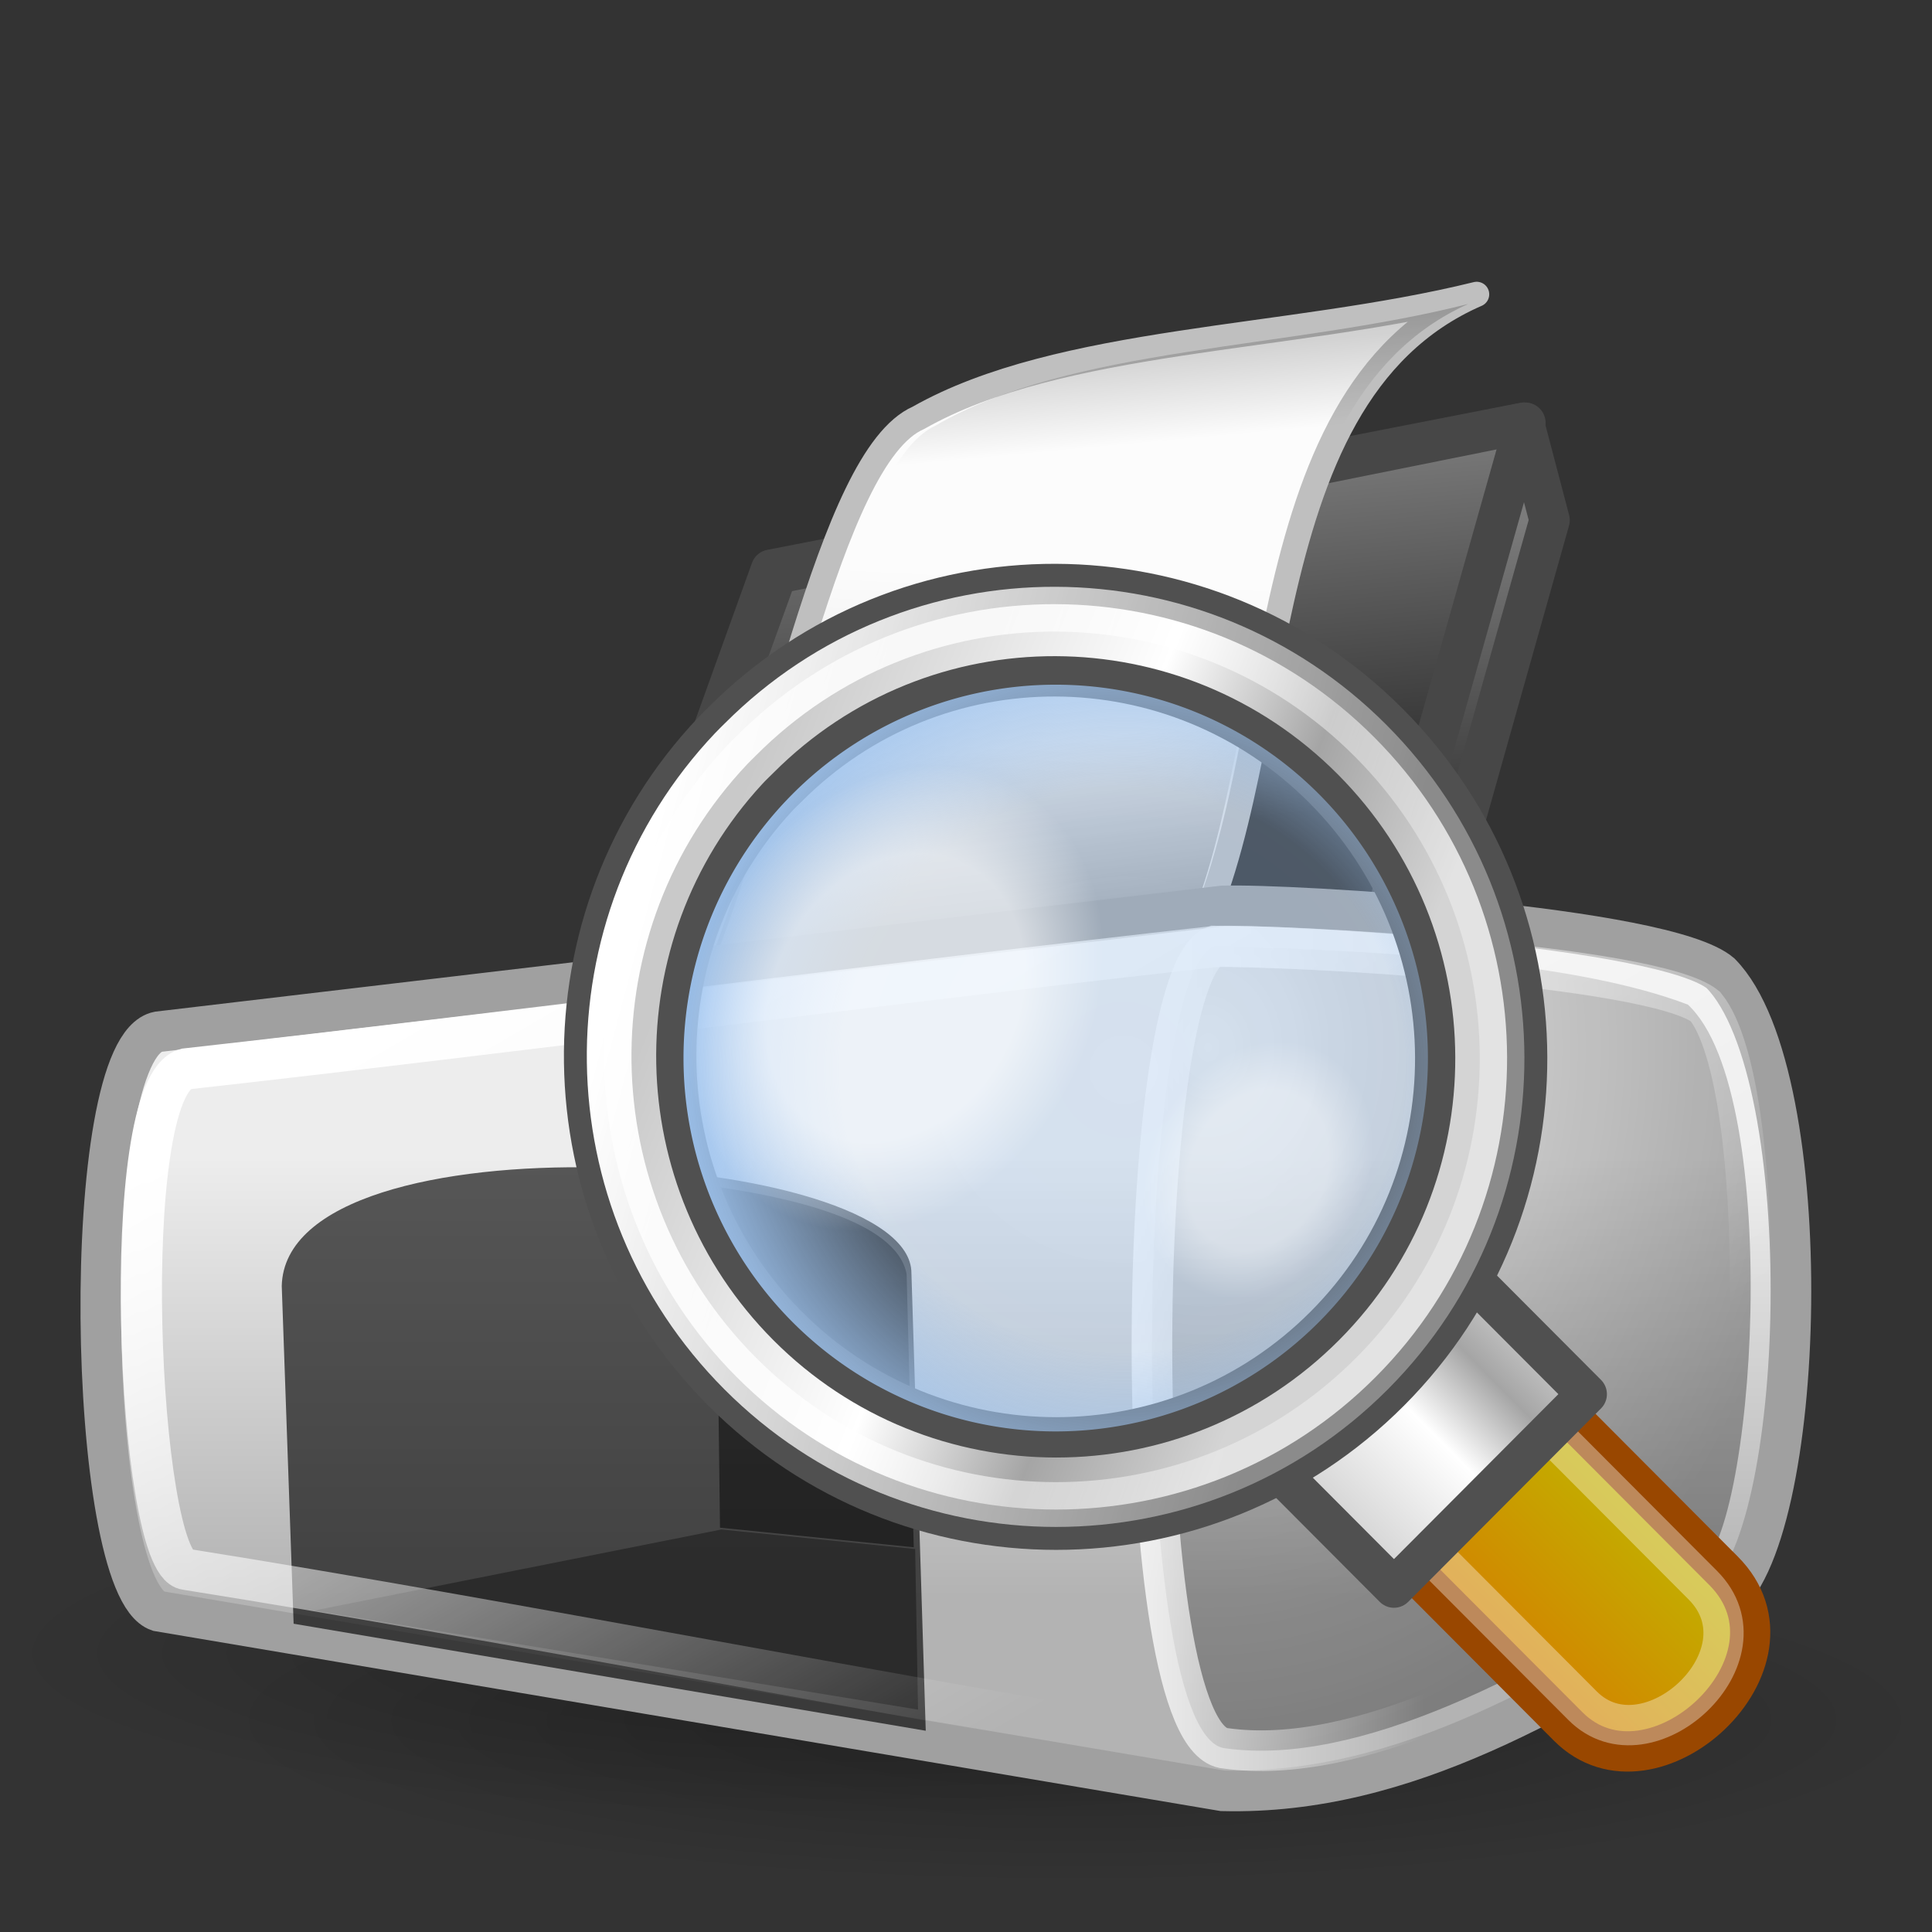 <?xml version="1.0" encoding="UTF-8" standalone="no"?>
<!-- Created with Inkscape (http://www.inkscape.org/) -->
<svg
   xmlns:dc="http://purl.org/dc/elements/1.1/"
   xmlns:cc="http://web.resource.org/cc/"
   xmlns:rdf="http://www.w3.org/1999/02/22-rdf-syntax-ns#"
   xmlns:svg="http://www.w3.org/2000/svg"
   xmlns="http://www.w3.org/2000/svg"
   xmlns:xlink="http://www.w3.org/1999/xlink"
   xmlns:sodipodi="http://inkscape.sourceforge.net/DTD/sodipodi-0.dtd"
   xmlns:inkscape="http://www.inkscape.org/namespaces/inkscape"
   width="48"
   height="48"
   id="svg2"
   sodipodi:version="0.32"
   inkscape:version="0.43+devel"
   sodipodi:docbase="/home/silvestre/Neu/scalable/actions"
   sodipodi:docname="document-print-preview.svg"
   version="1.0">
  <rect width="100%" height="100%" fill="#333333" stroke="none"/>
  <defs
     id="defs4">
    <linearGradient
       inkscape:collect="always"
       id="linearGradient4939">
      <stop
         style="stop-color:black;stop-opacity:0.592"
         offset="0"
         id="stop4941" />
      <stop
         style="stop-color:black;stop-opacity:0;"
         offset="1"
         id="stop4943" />
    </linearGradient>
    <linearGradient
       inkscape:collect="always"
       id="linearGradient4925">
      <stop
         style="stop-color:white;stop-opacity:1;"
         offset="0"
         id="stop4927" />
      <stop
         style="stop-color:white;stop-opacity:0;"
         offset="1"
         id="stop4929" />
    </linearGradient>
    <linearGradient
       inkscape:collect="always"
       id="linearGradient4917">
      <stop
         style="stop-color:white;stop-opacity:1;"
         offset="0"
         id="stop4919" />
      <stop
         style="stop-color:white;stop-opacity:0;"
         offset="1"
         id="stop4921" />
    </linearGradient>
    <linearGradient
       id="linearGradient4909"
       inkscape:collect="always">
      <stop
         id="stop4911"
         offset="0"
         style="stop-color:black;stop-opacity:0" />
      <stop
         id="stop4913"
         offset="1"
         style="stop-color:black;stop-opacity:0.378" />
    </linearGradient>
    <linearGradient
       inkscape:collect="always"
       id="linearGradient4899">
      <stop
         style="stop-color:#ededed;stop-opacity:1"
         offset="0"
         id="stop4901" />
      <stop
         style="stop-color:#b3b3b3;stop-opacity:1"
         offset="1"
         id="stop4903" />
    </linearGradient>
    <linearGradient
       id="linearGradient3554">
      <stop
         style="stop-color:#000000;stop-opacity:0.26;"
         offset="0"
         id="stop3556" />
      <stop
         style="stop-color:#000000;stop-opacity:0;"
         offset="1"
         id="stop3558" />
    </linearGradient>
    <linearGradient
       id="linearGradient2791">
      <stop
         style="stop-color:#fcfcfc;stop-opacity:1;"
         offset="0"
         id="stop2793" />
      <stop
         style="stop-color:#e7e7e7;stop-opacity:1;"
         offset="1"
         id="stop2795" />
    </linearGradient>
    <linearGradient
       inkscape:collect="always"
       id="linearGradient2773">
      <stop
         style="stop-color:#292929;stop-opacity:1"
         offset="0"
         id="stop2775" />
      <stop
         style="stop-color:#7b7b7b;stop-opacity:1"
         offset="1"
         id="stop2777" />
    </linearGradient>
    <radialGradient
       inkscape:collect="always"
       xlink:href="#linearGradient3554"
       id="radialGradient3593"
       gradientUnits="userSpaceOnUse"
       gradientTransform="matrix(1,0,0,0.182,-1.053844e-15,78.111)"
       cx="60.952"
       cy="95.437"
       fx="60.952"
       fy="95.437"
       r="54.272" />
    <radialGradient
       inkscape:collect="always"
       xlink:href="#linearGradient3554"
       id="radialGradient3595"
       gradientUnits="userSpaceOnUse"
       gradientTransform="matrix(1,0,0,0.182,2.589942e-15,78.111)"
       cx="60.952"
       cy="95.437"
       fx="60.952"
       fy="95.437"
       r="54.272" />
    <linearGradient
       inkscape:collect="always"
       xlink:href="#linearGradient2791"
       id="linearGradient4001"
       gradientUnits="userSpaceOnUse"
       gradientTransform="matrix(0.379,0,0,0.445,1.028,-4.375463e-2)"
       x1="68.487"
       y1="32.354"
       x2="68.015"
       y2="43.454" />
    <linearGradient
       inkscape:collect="always"
       xlink:href="#linearGradient2773"
       id="linearGradient4004"
       gradientUnits="userSpaceOnUse"
       x1="61.453"
       y1="47.009"
       x2="59.783"
       y2="27.471"
       gradientTransform="matrix(0.435,0,0,0.467,-1.763,-1.066)" />
    <linearGradient
       inkscape:collect="always"
       xlink:href="#linearGradient2773"
       id="linearGradient4007"
       gradientUnits="userSpaceOnUse"
       gradientTransform="matrix(0.423,0,0,0.455,-8.706461e-2,1.627)"
       x1="61.453"
       y1="47.009"
       x2="59.783"
       y2="27.471" />
    <linearGradient
       inkscape:collect="always"
       xlink:href="#linearGradient4899"
       id="linearGradient4905"
       x1="18.035"
       y1="66.881"
       x2="18.035"
       y2="93.266"
       gradientUnits="userSpaceOnUse"
       gradientTransform="matrix(0.414,0,0,0.414,-2.245,1.051)" />
    <radialGradient
       inkscape:collect="always"
       xlink:href="#linearGradient4909"
       id="radialGradient4907"
       cx="79.82"
       cy="66.75"
       fx="79.82"
       fy="66.75"
       r="18.413"
       gradientTransform="matrix(0.822,-5.437753e-16,7.490169e-16,0.995,-35.596,-40.395)"
       gradientUnits="userSpaceOnUse" />
    <linearGradient
       inkscape:collect="always"
       xlink:href="#linearGradient4917"
       id="linearGradient4923"
       x1="27"
       y1="60"
       x2="54.295"
       y2="107.276"
       gradientUnits="userSpaceOnUse"
       gradientTransform="matrix(0.419,0,0,0.422,-2.434,0.391)" />
    <linearGradient
       inkscape:collect="always"
       xlink:href="#linearGradient4925"
       id="linearGradient4931"
       x1="73.051"
       y1="72.5"
       x2="91.276"
       y2="72.5"
       gradientUnits="userSpaceOnUse"
       gradientTransform="matrix(0.404,0,0,0.424,-1.499,0.336)" />
    <linearGradient
       inkscape:collect="always"
       xlink:href="#linearGradient4939"
       id="linearGradient4945"
       x1="65.25"
       y1="64.532"
       x2="62.5"
       y2="42"
       gradientUnits="userSpaceOnUse"
       gradientTransform="matrix(0.41,0,0,0.4,-2.389,1.992)" />
    <linearGradient
       inkscape:collect="always"
       xlink:href="#linearGradient4939"
       id="linearGradient4949"
       gradientUnits="userSpaceOnUse"
       x1="82.25"
       y1="3.532"
       x2="84"
       y2="22.527"
       gradientTransform="matrix(0.411,0,0,0.411,-1.986,1.375)" />
    <radialGradient
       r="4.373"
       fy="5.01"
       fx="-5.377"
       cy="5.01"
       cx="-5.377"
       gradientTransform="matrix(1,-1.617901e-16,2.664349e-16,0.803,1.664544e-14,0.986)"
       gradientUnits="userSpaceOnUse"
       id="radialGradient4834"
       xlink:href="#linearGradient3853"
       inkscape:collect="always" />
    <radialGradient
       r="4.373"
       fy="5.01"
       fx="-5.377"
       cy="5.01"
       cx="-5.377"
       gradientTransform="matrix(1,7.794069e-17,4.096359e-16,0.803,4.625373e-15,0.986)"
       gradientUnits="userSpaceOnUse"
       id="radialGradient4832"
       xlink:href="#linearGradient3853"
       inkscape:collect="always" />
    <radialGradient
       r="6.184"
       fy="10.198"
       fx="-13.584"
       cy="10.198"
       cx="-13.584"
       gradientTransform="matrix(1.227,3.286404e-17,-2.130603e-16,1.227,3.136,-2.254)"
       gradientUnits="userSpaceOnUse"
       id="radialGradient4830"
       xlink:href="#linearGradient3839"
       inkscape:collect="always" />
    <linearGradient
       y2="13.239"
       x2="10.09"
       y1="2.716"
       x1="4.015"
       gradientTransform="matrix(1.082,5.779159e-17,-1.445576e-16,1.082,1.544,-1.66)"
       gradientUnits="userSpaceOnUse"
       id="linearGradient4828"
       xlink:href="#linearGradient3799"
       inkscape:collect="always" />
    <linearGradient
       y2="14.346"
       x2="7.384"
       y1="3.791"
       x1="2.939"
       gradientTransform="matrix(1.082,5.779159e-17,-1.445576e-16,1.082,1.699,-1.582)"
       gradientUnits="userSpaceOnUse"
       id="linearGradient4826"
       xlink:href="#linearGradient2912"
       inkscape:collect="always" />
    <linearGradient
       y2="17.484"
       x2="10.358"
       y1="17.484"
       x1="6.919"
       gradientTransform="matrix(1.668,8.911187e-17,-1.445576e-16,1.082,-3.465,-1.782)"
       gradientUnits="userSpaceOnUse"
       id="linearGradient4824"
       xlink:href="#linearGradient2912"
       inkscape:collect="always" />
    <linearGradient
       y2="20.074"
       x2="10.794"
       y1="20.074"
       x1="6.644"
       gradientTransform="matrix(1.082,5.779159e-17,-1.445576e-16,1.082,1.49,-1.66)"
       gradientUnits="userSpaceOnUse"
       id="linearGradient4822"
       xlink:href="#linearGradient3821"
       inkscape:collect="always" />
    <linearGradient
       id="linearGradient2912">
      <stop
         id="stop2914"
         offset="0"
         style="stop-color:#c9c9c9;stop-opacity:1;" />
      <stop
         style="stop-color:#ffffff;stop-opacity:1;"
         offset="0.5"
         id="stop2920" />
      <stop
         id="stop2922"
         offset="0.75"
         style="stop-color:#a5a5a5;stop-opacity:1;" />
      <stop
         id="stop2916"
         offset="1"
         style="stop-color:#d4d4d4;stop-opacity:1;" />
    </linearGradient>
    <linearGradient
       id="linearGradient3799"
       inkscape:collect="always">
      <stop
         id="stop3801"
         offset="0"
         style="stop-color:#ffffff;stop-opacity:1;" />
      <stop
         id="stop3803"
         offset="1"
         style="stop-color:#ffffff;stop-opacity:0.337" />
    </linearGradient>
    <linearGradient
       id="linearGradient3821"
       inkscape:collect="always">
      <stop
         id="stop3823"
         offset="0"
         style="stop-color:#d57e00;stop-opacity:1" />
      <stop
         id="stop3825"
         offset="1"
         style="stop-color:#bfb600;stop-opacity:1" />
    </linearGradient>
    <linearGradient
       id="linearGradient3839">
      <stop
         id="stop3841"
         offset="0"
         style="stop-color:#9ec4f0;stop-opacity:0.307" />
      <stop
         style="stop-color:#9ec4f0;stop-opacity:0.314;"
         offset="0.618"
         id="stop3847" />
      <stop
         id="stop3843"
         offset="1"
         style="stop-color:#9ec4f0;stop-opacity:1" />
    </linearGradient>
    <linearGradient
       id="linearGradient3853">
      <stop
         id="stop3855"
         offset="0"
         style="stop-color:#ffffff;stop-opacity:1;" />
      <stop
         style="stop-color:#ffffff;stop-opacity:1;"
         offset="0.618"
         id="stop3861" />
      <stop
         id="stop3857"
         offset="1"
         style="stop-color:#ffffff;stop-opacity:0;" />
    </linearGradient>
  </defs>
  <sodipodi:namedview
     id="base"
     pagecolor="#ffffff"
     bordercolor="#666666"
     borderopacity="1.0"
     inkscape:pageopacity="0.0"
     inkscape:pageshadow="2"
     inkscape:zoom="1"
     inkscape:cx="24"
     inkscape:cy="24"
     inkscape:document-units="px"
     inkscape:current-layer="layer1"
     inkscape:window-width="823"
     inkscape:window-height="536"
     inkscape:window-x="23"
     inkscape:window-y="63"
     showborder="false"
     inkscape:showpageshadow="false"
     showgrid="false"
     width="48px"
     height="48px" />
  <g
     inkscape:label="Layer 1"
     inkscape:groupmode="layer"
     id="layer1">
    <path
       sodipodi:type="arc"
       style="color:black;fill:url(#radialGradient3593);fill-opacity:1;fill-rule:evenodd;stroke:none;stroke-width:1.5;stroke-linecap:round;stroke-linejoin:round;marker:none;marker-start:none;marker-mid:none;marker-end:none;stroke-miterlimit:4;stroke-dasharray:none;stroke-dashoffset:0;stroke-opacity:1;visibility:visible;display:inline;overflow:visible"
       id="path3562"
       sodipodi:cx="60.952084"
       sodipodi:cy="95.436562"
       sodipodi:rx="54.272404"
       sodipodi:ry="9.8525286"
       d="M 115.224 95.437 A 54.272 9.853 0 1 1  6.68,95.437 A 54.272 9.853 0 1 1  115.224 95.437 z"
       transform="matrix(0.393,0,0,0.414,-2.623,1.542)" />
    <path
       sodipodi:type="arc"
       style="color:black;fill:url(#radialGradient3595);fill-opacity:1;fill-rule:evenodd;stroke:none;stroke-width:1.5;stroke-linecap:round;stroke-linejoin:round;marker:none;marker-start:none;marker-mid:none;marker-end:none;stroke-miterlimit:4;stroke-dasharray:none;stroke-dashoffset:0;stroke-opacity:1;visibility:visible;display:inline;overflow:visible"
       id="path3552"
       sodipodi:cx="60.952084"
       sodipodi:cy="95.436562"
       sodipodi:rx="54.272404"
       sodipodi:ry="9.8525286"
       d="M 115.224 95.437 A 54.272 9.853 0 1 1  6.68,95.437 A 54.272 9.853 0 1 1  115.224 95.437 z"
       transform="matrix(0.393,0,0,0.414,2.754,3.2)" />
    <path
       style="fill:url(#linearGradient4007);fill-opacity:1;fill-rule:evenodd;stroke:#474747;stroke-width:1.003;stroke-linecap:round;stroke-linejoin:round;stroke-miterlimit:4;stroke-dasharray:none;stroke-opacity:1"
       d="M 37.862,10.501 L 19.155,14.154 L 14.501,27.076 L 16.681,26.893 L 15.745,29.499 L 34.255,27.98 L 38.499,12.924 L 37.862,10.501 z "
       id="path2781"
       sodipodi:nodetypes="cccccccc" />
    <path
       style="fill:url(#linearGradient4004);fill-opacity:1;fill-rule:evenodd;stroke:#474747;stroke-width:1.012;stroke-linecap:round;stroke-linejoin:round;stroke-miterlimit:4;stroke-dasharray:none;stroke-opacity:1"
       d="M 14.506,27.494 L 19.3,14.247 L 37.894,10.506 L 33.536,25.935 L 14.506,27.494 z "
       id="path2771"
       sodipodi:nodetypes="ccccc" />
    <path
       style="fill:url(#linearGradient4001);fill-opacity:1;fill-rule:evenodd;stroke:#bfbfbf;stroke-width:0.623;stroke-linecap:round;stroke-linejoin:round;stroke-miterlimit:4;stroke-dasharray:none;stroke-opacity:1"
       d="M 17.312,24.118 C 19.283,19.355 20.578,11.361 22.818,10.381 C 26.342,8.384 32,8.467 36.688,7.312 C 30.745,9.903 32.149,19.43 29.341,24.019 C 25.668,23.984 20.985,24.153 17.312,24.118 z "
       id="path2789"
       sodipodi:nodetypes="ccccc" />
    <path
       style="fill:url(#linearGradient4949);fill-opacity:1;fill-rule:evenodd;stroke:none;stroke-width:1.533;stroke-linecap:round;stroke-linejoin:round;stroke-miterlimit:4;stroke-dasharray:none;stroke-opacity:1"
       d="M 17.987,24.115 C 19.868,19.42 21.104,11.542 23.242,10.576 C 26.605,8.608 32.003,8.69 36.478,7.551 C 30.806,10.105 32.146,19.495 29.467,24.017 C 25.961,23.982 21.492,24.149 17.987,24.115 z "
       id="path4947"
       sodipodi:nodetypes="ccccc" />
    <path
       style="fill:url(#linearGradient4945);fill-opacity:1;fill-rule:evenodd;stroke:none;stroke-width:1.533;stroke-linecap:round;stroke-linejoin:round;stroke-miterlimit:4;stroke-dasharray:none;stroke-opacity:1"
       d="M 17.545,24.115 C 19.422,19.548 20.656,11.883 22.79,10.943 C 26.146,9.028 31.534,9.108 36,8 C 30.339,10.485 31.676,19.62 29.002,24.019 C 25.504,23.986 21.044,24.149 17.545,24.115 z "
       id="path4937"
       sodipodi:nodetypes="ccccc" />
    <path
       style="fill:url(#linearGradient4905);fill-opacity:1;fill-rule:evenodd;stroke:#a0a0a0;stroke-width:1.009;stroke-linecap:butt;stroke-linejoin:miter;stroke-miterlimit:4;stroke-dasharray:none;stroke-opacity:1"
       d="M 3.933,25.633 C 12.747,24.591 21.561,23.55 30.374,22.508 C 32.013,22.452 41.374,23.01 42.748,24.182 C 45.234,26.712 44.917,38.392 42.748,39.805 C 38.888,42.093 34.975,44.604 30.374,44.492 C 21.561,43.004 12.747,41.516 3.933,40.028 C 2.135,39.415 1.924,26.023 3.933,25.633 z "
       id="path1306"
       sodipodi:nodetypes="ccccccc" />
    <path
       style="opacity:0.812;fill:url(#radialGradient4907);fill-opacity:1;fill-rule:evenodd;stroke:url(#linearGradient4931);stroke-width:1.009;stroke-linecap:butt;stroke-linejoin:miter;stroke-miterlimit:4;stroke-dasharray:none;stroke-opacity:1"
       d="M 30.177,23.505 C 28.113,24.256 27.997,43.268 30.456,43.438 C 33.726,43.887 38.04,41.643 42.145,39 C 43.606,38.394 44.337,27.203 41.936,24.96 C 39.234,23.929 34.654,23.626 30.177,23.505 z "
       id="path2035"
       sodipodi:nodetypes="ccccc" />
    <path
       style="fill:black;fill-opacity:0.635;fill-rule:evenodd;stroke:none;stroke-width:0.25pt;stroke-linecap:butt;stroke-linejoin:miter;stroke-opacity:1"
       d="M 7.295,40.341 L 7,31.95 C 7.101,27.588 22.647,28.566 22.644,31.63 L 23,43 L 7.295,40.341 z "
       id="path2799"
       sodipodi:nodetypes="ccccc" />
    <path
       style="fill:black;fill-opacity:0.341;fill-rule:evenodd;stroke:none;stroke-width:0.25pt;stroke-linecap:butt;stroke-linejoin:miter;stroke-opacity:1"
       d="M 7.8,40.014 L 17.923,38 L 22.737,38.485 L 22.808,42.475 L 7.8,40.014 z "
       id="path2803"
       sodipodi:nodetypes="ccccc" />
    <path
       style="fill:black;fill-opacity:0.486;fill-rule:evenodd;stroke:none;stroke-width:0.25pt;stroke-linecap:butt;stroke-linejoin:miter;stroke-opacity:1"
       d="M 17.888,37.955 L 17.782,29.483 C 19.552,29.739 22.277,30.314 22.525,31.657 L 22.702,38.442 L 17.888,37.955 z "
       id="path3531"
       sodipodi:nodetypes="ccccc" />
    <path
       style="fill:none;fill-opacity:1;fill-rule:evenodd;stroke:url(#linearGradient4923);stroke-width:1.024;stroke-linecap:butt;stroke-linejoin:miter;stroke-miterlimit:4;stroke-dasharray:none;stroke-opacity:1"
       d="M 4.618,26.557 C 12.916,25.631 21.895,24.441 30.193,23.515 C 31.737,23.466 41.073,23.962 42.368,25.004 C 43.95,26.948 43.771,37.277 42.368,38.79 C 38.733,40.825 34.734,43.585 30.403,43.486 C 22.105,42.163 12.916,40.312 4.618,38.989 C 3.426,38.846 2.885,27.033 4.618,26.557 z "
       id="path4915"
       sodipodi:nodetypes="ccccccc" />
    <g
       id="g4032"
       inkscape:label="Capa 1"
       transform="matrix(0.637,0,0,0.639,13.953,13.731)">
      <g
         transform="matrix(1.534,-1.534,1.534,1.534,-9.101,24.727)"
         id="g4812">
        <path
           style="color:black;fill:url(#linearGradient4822);fill-opacity:1;fill-rule:nonzero;stroke:#994700;stroke-width:0.723;stroke-linecap:round;stroke-linejoin:round;marker:none;marker-start:none;marker-mid:none;marker-end:none;stroke-miterlimit:4;stroke-dasharray:none;stroke-dashoffset:0;stroke-opacity:1;visibility:visible;display:inline;overflow:visible"
           d="M 8.947,17.533 L 12.895,17.533 L 12.895,22.578 C 12.895,24.881 8.947,24.719 8.947,22.578 L 8.947,17.533 z "
           id="rect3819"
           sodipodi:nodetypes="ccccc" />
        <path
           sodipodi:nodetypes="ccccc"
           id="path3892"
           d="M 9.393,18.291 L 12.449,18.291 L 12.449,22.5 C 12.449,24.283 9.393,24.158 9.393,22.5 L 9.393,18.291 z "
           style="color:black;fill:none;fill-opacity:1;fill-rule:nonzero;stroke:white;stroke-width:0.723;stroke-linecap:round;stroke-linejoin:round;marker:none;marker-start:none;marker-mid:none;marker-end:none;stroke-miterlimit:4;stroke-dasharray:none;stroke-dashoffset:0;stroke-opacity:0.357;visibility:visible;display:inline;overflow:visible" />
        <path
           style="color:black;fill:url(#linearGradient4824);fill-opacity:1;fill-rule:nonzero;stroke:#505050;stroke-width:0.723;stroke-linecap:round;stroke-linejoin:round;marker:none;marker-start:none;marker-mid:none;marker-end:none;stroke-miterlimit:4;stroke-dasharray:none;stroke-dashoffset:0;stroke-opacity:1;visibility:visible;display:inline;overflow:visible"
           d="M 8.492,15.657 L 13.395,15.657 L 13.395,18.604 L 8.492,18.604 L 8.492,15.657 z "
           id="rect3807" />
        <path
           style="color:black;fill:url(#linearGradient4826);fill-opacity:1;fill-rule:nonzero;stroke:#505050;stroke-width:0.723;stroke-linecap:round;stroke-linejoin:round;marker:none;marker-start:none;marker-mid:none;marker-end:none;stroke-miterlimit:4;stroke-dasharray:none;stroke-dashoffset:0;stroke-opacity:1;visibility:visible;display:inline;overflow:visible"
           d="M 10.691,-0.906 C 6.114,-0.79 2.443,2.974 2.443,7.579 C 2.443,12.257 6.25,16.064 10.928,16.064 C 15.606,16.064 19.379,12.257 19.379,7.579 C 19.379,2.901 15.606,-0.906 10.928,-0.906 C 10.855,-0.906 10.764,-0.908 10.691,-0.906 z M 10.658,0.751 C 10.745,0.747 10.84,0.751 10.928,0.751 C 14.694,0.751 17.723,3.813 17.723,7.579 C 17.723,11.345 14.694,14.408 10.928,14.408 C 7.162,14.408 4.1,11.345 4.1,7.579 C 4.1,3.902 7.014,0.889 10.658,0.751 z "
           id="path2034" />
        <path
           style="color:black;fill:none;fill-opacity:1;fill-rule:nonzero;stroke:url(#linearGradient4828);stroke-width:0.803;stroke-linecap:round;stroke-linejoin:round;marker:none;marker-start:none;marker-mid:none;marker-end:none;stroke-miterlimit:4;stroke-dasharray:none;stroke-dashoffset:0;stroke-opacity:1;visibility:visible;display:inline;overflow:visible"
           d="M 10.703,-0.454 C 6.37,-0.344 2.894,3.219 2.894,7.579 C 2.894,12.008 6.498,15.612 10.927,15.612 C 15.356,15.612 18.928,12.008 18.928,7.579 C 18.928,3.15 15.356,-0.454 10.927,-0.454 C 10.858,-0.454 10.772,-0.456 10.703,-0.454 z "
           id="path3797"
           sodipodi:nodetypes="cssssc" />
        <path
           sodipodi:type="arc"
           style="color:black;fill:url(#radialGradient4830);fill-opacity:1;fill-rule:nonzero;stroke:none;stroke-width:0.5;stroke-linecap:round;stroke-linejoin:round;marker:none;marker-start:none;marker-mid:none;marker-end:none;stroke-miterlimit:4;stroke-dasharray:none;stroke-dashoffset:0;stroke-opacity:1;visibility:visible;display:inline;overflow:visible"
           id="path3837"
           sodipodi:cx="-14.193548"
           sodipodi:cy="9.3271885"
           sodipodi:rx="6.1843319"
           sodipodi:ry="6.1843319"
           d="M -8.009 9.327 A 6.184 6.184 0 1 1  -20.378,9.327 A 6.184 6.184 0 1 1  -8.009 9.327 z"
           transform="matrix(1.082,0,0,1.082,26.26,-2.499)" />
        <path
           sodipodi:type="arc"
           style="opacity:0.572;color:black;fill:url(#radialGradient4832);fill-opacity:1;fill-rule:nonzero;stroke:none;stroke-width:0.5;stroke-linecap:round;stroke-linejoin:round;marker:none;marker-start:none;marker-mid:none;marker-end:none;stroke-miterlimit:4;stroke-dasharray:none;stroke-dashoffset:0;stroke-opacity:1;visibility:visible;display:inline;overflow:visible"
           id="path3851"
           sodipodi:cx="-5.3766184"
           sodipodi:cy="5.0098858"
           sodipodi:rx="4.372983"
           sodipodi:ry="3.5127239"
           d="M -1.004 5.01 A 4.373 3.513 0 1 1  -9.75,5.01 A 4.373 3.513 0 1 1  -1.004 5.01 z"
           transform="matrix(0.966,-0.259,0.259,0.966,13.521,-1.438)" />
        <path
           sodipodi:type="arc"
           style="opacity:0.383;color:black;fill:url(#radialGradient4834);fill-opacity:1;fill-rule:nonzero;stroke:none;stroke-width:0.5;stroke-linecap:round;stroke-linejoin:round;marker:none;marker-start:none;marker-mid:none;marker-end:none;stroke-miterlimit:4;stroke-dasharray:none;stroke-dashoffset:0;stroke-opacity:1;visibility:visible;display:inline;overflow:visible"
           id="path3865"
           sodipodi:cx="-5.3766184"
           sodipodi:cy="5.0098858"
           sodipodi:rx="4.372983"
           sodipodi:ry="3.5127239"
           d="M -1.004 5.01 A 4.373 3.513 0 1 1  -9.75,5.01 A 4.373 3.513 0 1 1  -1.004 5.01 z"
           transform="matrix(0.535,-0.143,0.143,0.535,14.217,8.132)" />
      </g>
    </g>
  </g>
</svg>
